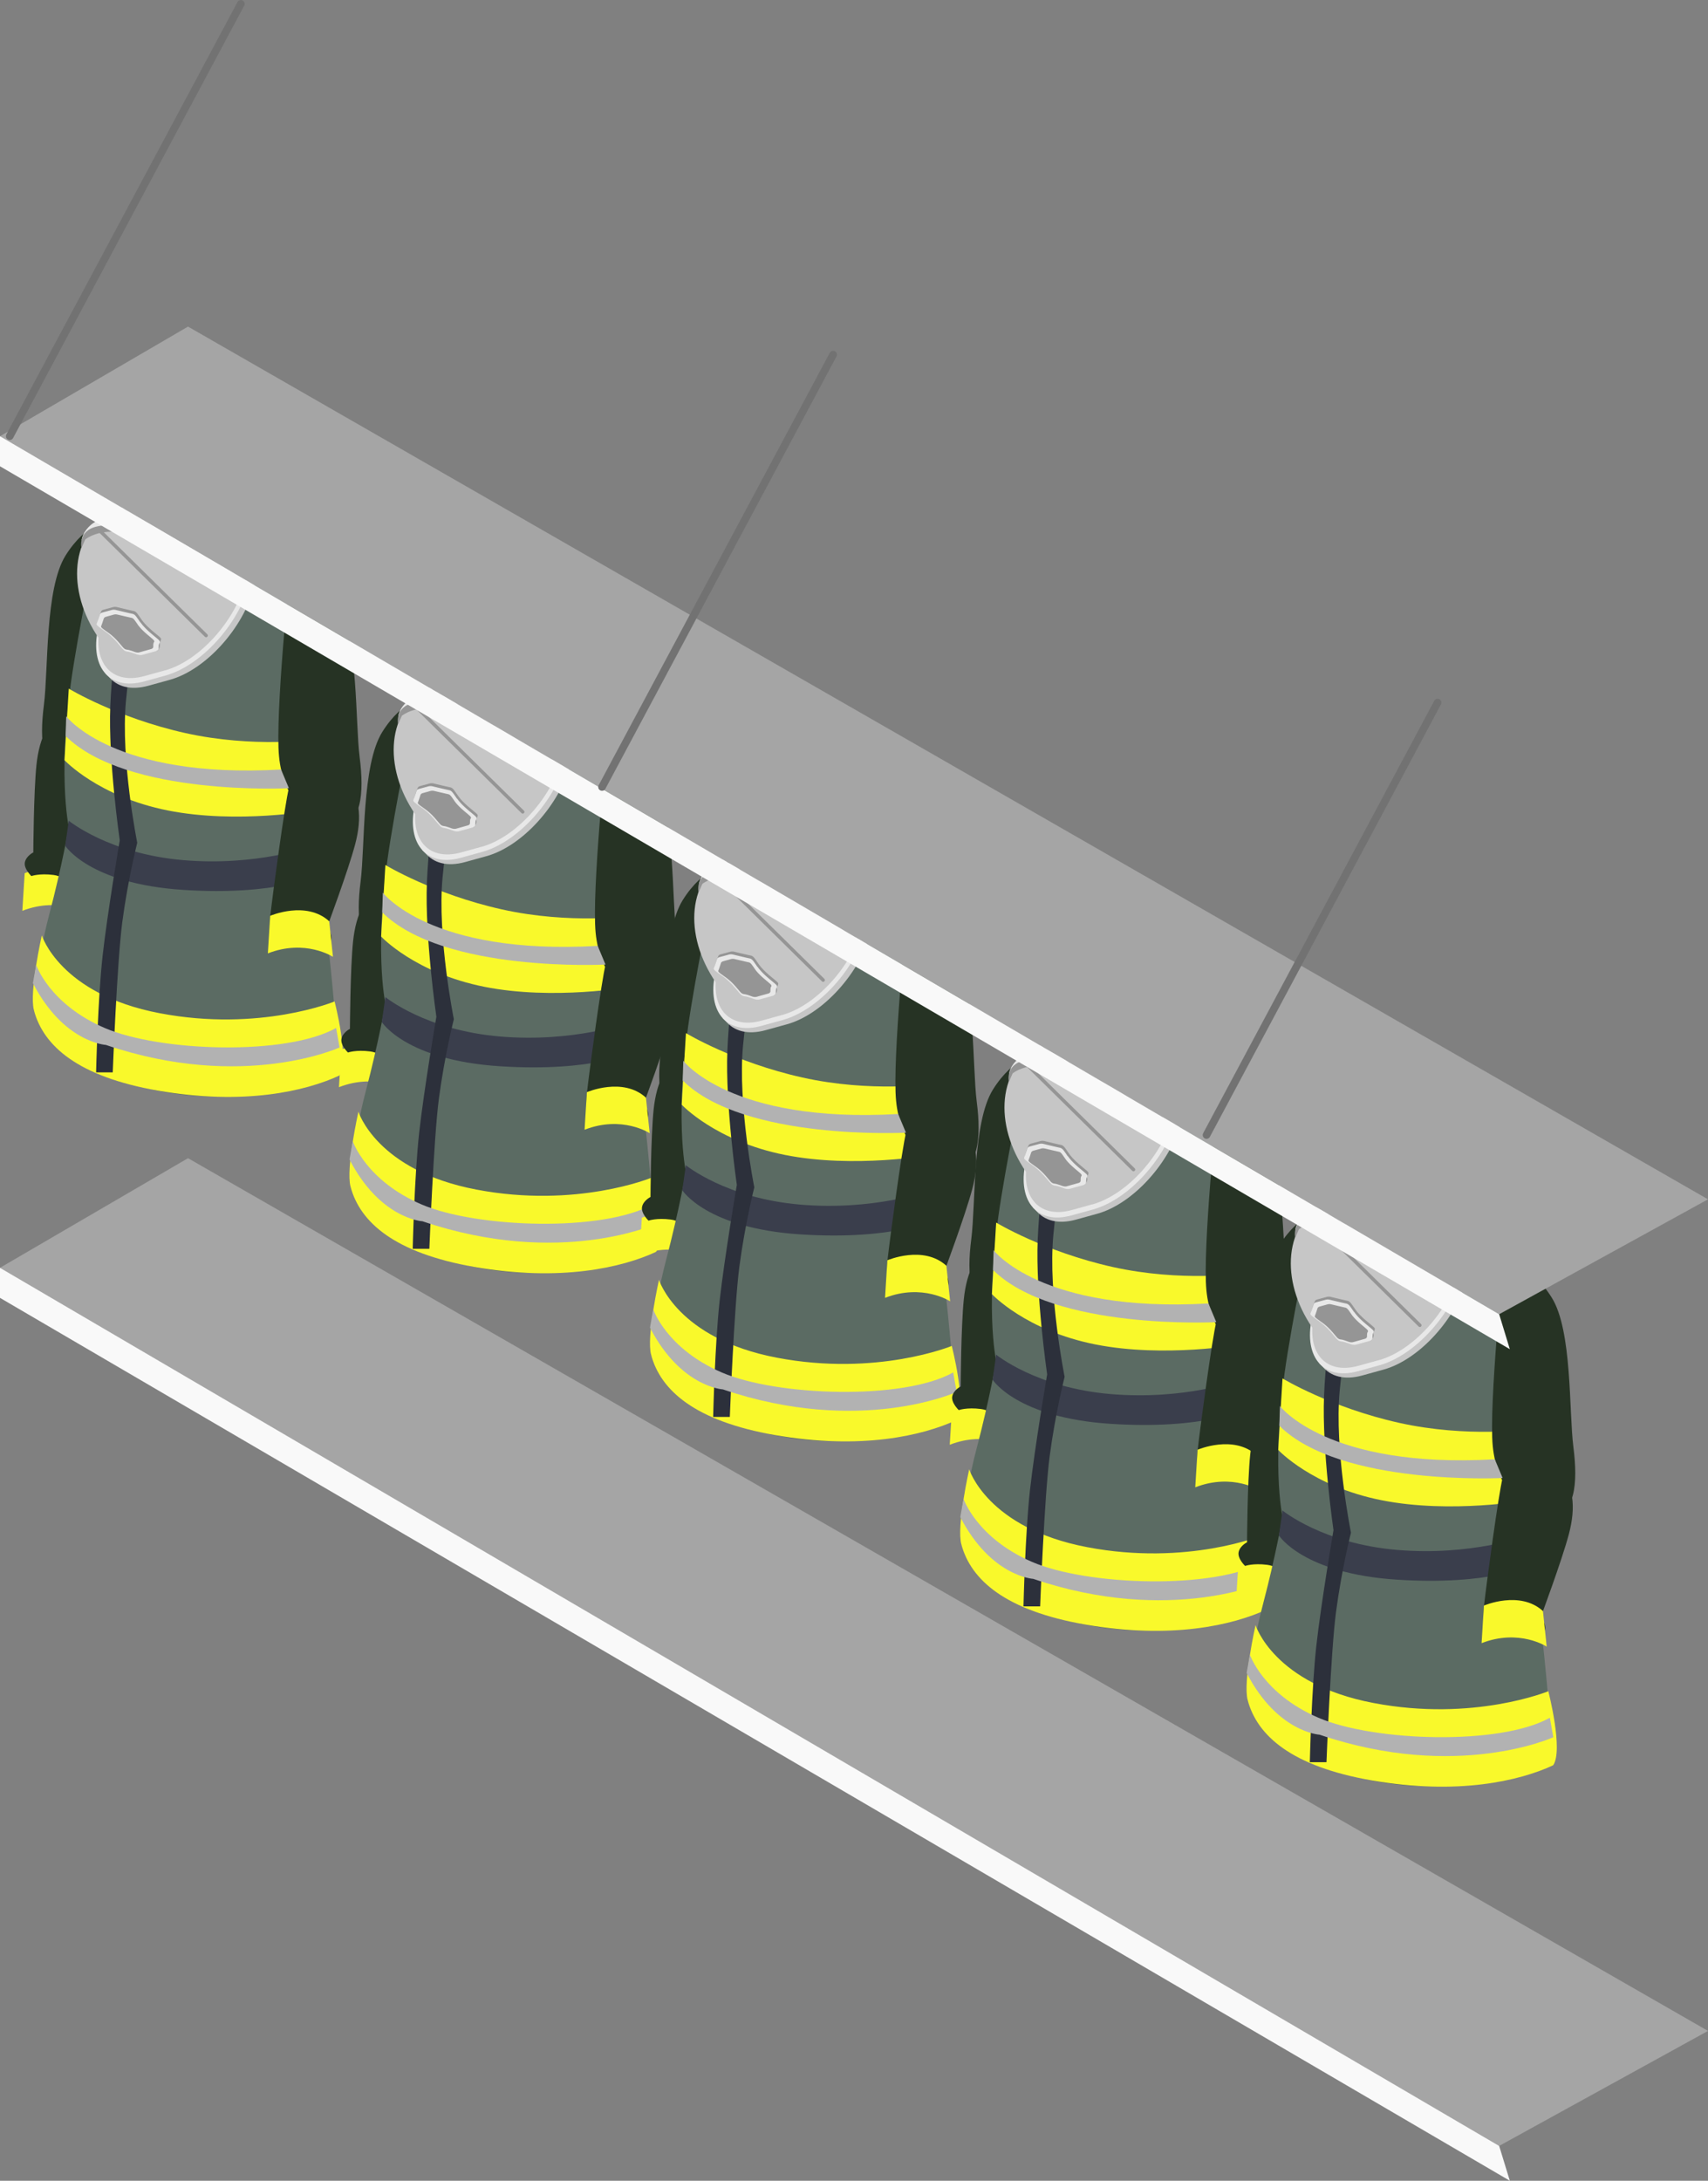 <svg id="_レイヤー_2" data-name="レイヤー 2" xmlns="http://www.w3.org/2000/svg" viewBox="0 0 168.15 214.67"><rect x="0" y="0" width="168.15" height="214.67" fill="#808080" stroke="none"/><defs><style>.cls-1{fill:#3476cb}.cls-2{fill:#fdc539}.cls-3{fill:#263324}.cls-4{fill:#fca40f}.cls-5{fill:#a5a5a5}.cls-6{fill:none;stroke:#727272;stroke-linecap:round;stroke-miterlimit:10;stroke-width:.75px}.cls-7{fill:#529be7}.cls-8{fill:#c6c6c6}.cls-9{fill:#3a3e4c}.cls-10{fill:#5b6b63}.cls-11{fill:#f9f9f9}.cls-12{fill:#2c303b}.cls-13{fill:#959595}.cls-14{fill:#f9f92b}.cls-15{fill:#e8e8e8}.cls-16{fill:#fcb328}.cls-17{fill:#b2b2b2}</style></defs><g id="_レイヤー_2-2" data-name="レイヤー 2"><path class="cls-14" d="M2.43 85.96s3.55-1.53 5.81.54l.37 3.5s-2.71-1.78-6.41-.34l.23-3.7z"/><path class="cls-3" d="M3.09 86.24s-.77-.73-.64-1.36.83-.97.83-.97.03-5.95.31-8.62c.28-2.68 1.25-4.96 3.63-5.72 2.38-.76 4.6 1.28 4.44 2.85-.17 1.57-2.2 10.24-2.75 12.39-.55 2.15-1.66 2.73-1.66 2.73s-.59-1.23-1.98-1.41-2.19.11-2.19.11z"/><path class="cls-3" d="M11.2 51.04c-.32.05-2.72.4-4.75 3.65-2.03 3.26-1.68 11.2-2.13 14.72s-.21 6.85 2.42 6.68c2.63-.17 5.13-2.72 5.52-6.78.4-4.06-1.07-18.27-1.07-18.27z"/><path class="cls-1" d="M30.6 82.33c-.38-2.06-3.14-2.2-3.14-2.2l-1.08 3.81s4.77 1.35 4.22-1.62z"/><path class="cls-2" d="M9.39 82.29c-1.11-1.88-.39-8.94.24-12-1.36-5.08-1.88-8.82-.84-12.93.65-2.56 2.99-5.51 6.14-5.67 1.54-.08 6.74 2.08 7.72 2.62 4.04 1.14 6.44 3.07 9.16 6.07.34.37-1.03 12.3-1.7 14.53-.79 2.61-.35 6.59-.95 9.03.3 2.37-6.96 3.76-9.11 3.77-7.35.03-9.14-2.02-10.66-5.41z"/><path class="cls-4" d="M26.96 80.26s-1.69.93-3.96.33c-2.27-.59-3.52-1.81-3.52-1.81s2.86.92 4.14 1.16c1.28.23 3.33.32 3.33.32z"/><path class="cls-16" d="M25.24 55.24s-.32 2.42-3.16 3.4c-4.29 1.48-7.32-.55-8.15-2.82-.83-2.27 1.81-4.15 1.81-4.15s5.41.6 9.5 3.56z"/><path class="cls-12" d="m29.96 85.07.68 2.94s-3.14 1.34-7.76 1.96c-4.62.62-9.26-.94-11.21-1.72-1.94-.78-.5-2.71-.5-2.71s11.21 2.71 14.03 1.92c2.82-.8 4.76-2.39 4.76-2.39z"/><path class="cls-7" d="m30.6 82.33.41 2.74s-2.21 1.87-6.54 2.66c-4.97.9-9.99.76-12.31-1.31-2.32-2.06-3.76-3.36-3.91-5.24-.18-2.15-.08-5.09.3-8.07.38-2.98 1.06-10.86 1.06-10.86s2.29 1.62 5.29 2.41c3.85 1.02 5.94 1.12 5.94 1.12s-.16 7.33.68 10.51c.62 2.33 1.55 4.68 4.07 5.95 2.52 1.27 5.02.08 5.02.08z"/><path class="cls-1" d="M18.74 67.81s-2-.08-4.83-.89c-1.9-.55-3.2-1.23-3.2-1.23s-.58 2.38-.66 4.83c-.05 1.52 1.61 2.97 3.52 3.44 1.74.43 4.44.06 4.67-1.79.38-3.02.5-4.35.5-4.35z"/><path class="cls-7" d="M26.52 55.89s-2.05 1.1-3.77 4.64c-1.51 3.12-1.93 7.73-1.93 7.73l-1.87-.55s0-4.61 2.11-7.98c2.39-3.83 3.11-4.79 4.8-4.79.94 0 .67.95.67.95zM17.06 52.09s-2.05 1.1-3.77 4.64c-1.51 3.12-1.93 7.73-1.93 7.73l-1.87-.55s0-4.61 2.11-7.98c2.39-3.83 3.11-4.79 4.8-4.79.94 0 .67.95.67.95z"/><path class="cls-10" d="M12.89 50.35c-1.37.03-2.56.97-2.95 2.29-.61 2.06-1.56 5.89-2.66 12.61-1.74 10.59-.51 16.15-.51 16.15s-.62 3.68-1.95 8.73c-1.29 4.89-1.49 9.32-1.49 9.32s3.26 5.65 11.05 7.65c9.61 2.46 19.04-1.23 19.04-1.23s-.98-16.09-2.51-21.31c-.39-2.05.16-3.62.1-10.88-.02-1.66.63-9.08 1-13.17.16-1.75-.66-3.45-2.14-4.4-3.47-2.24-10.23-5.92-16.98-5.76z"/><path class="cls-14" d="M6.35 74.83s3.33 3.59 10.17 4.95c6.84 1.36 14.38 0 14.38 0l.12-6.98s-6.05.86-12.78-.64c-6.73-1.5-11.47-4.37-11.47-4.37l-.42 7.04zM4.11 92.06s1.77 5.81 11.62 7.68c9.85 1.88 17.21-1.16 17.21-1.16s1.5 5.78.48 7.29c-3.33 1.55-9.43 2.96-17.86 1.49-7.87-1.37-11.29-4.39-12.22-7.91-.48-1.8.78-7.39.78-7.39z"/><path class="cls-9" d="m6.77 80.79-.35 2.46S8.77 87 18.04 87.6c9.27.6 13.26-1.44 13.26-1.44l-.62-2.85s-5.33 1.98-12.64 1.36c-7.31-.62-11.27-3.88-11.27-3.88z"/><path class="cls-12" d="M12.38 56.93s-1.28 6.72-1.52 12.56c-.22 5.31.93 13.23.93 13.23s-1.22 7.16-1.69 11.38c-.47 4.22-.64 11.46-.64 11.46h1.64s.42-10.84.94-14.8c.56-4.22 1.47-7.8 1.47-7.8s-1.65-8.21-1.11-13.95c.54-5.74 1.52-11.39 1.52-11.39l-1.52-.69z"/><path class="cls-3" d="M31.54 93.55s.98-.41 1.08-1.05-.43-1.2-.43-1.2 2.08-5.57 2.77-8.17c.69-2.6.59-5.08-1.36-6.63-1.96-1.55-4.76-.44-5.16 1.09-.4 1.53-1.58 10.35-1.83 12.56-.25 2.21.58 3.14.58 3.14s.99-.94 2.35-.62 2.01.88 2.01.88z"/><path class="cls-3" d="M28.53 56.19c.32.05 2.72.4 4.75 3.65s1.68 11.2 2.13 14.72c.45 3.51.21 6.85-2.42 6.68-2.63-.17-5.13-2.72-5.52-6.78-.4-4.06 1.07-18.27 1.07-18.27z"/><path class="cls-12" d="M12.89 50.35s-4.22 5.64 1.01 7.27 8.27.72 11.34-2.38c3.07-3.1-9.18-4.5-12.35-4.89z"/><path class="cls-14" d="M26.6 90.15s3.55-1.53 5.81.54l.37 3.5s-2.71-1.78-6.41-.34l.23-3.7z"/><path class="cls-17" d="M6.51 70.5s4.63 6.2 21.16 5.25l.77 1.84s-15.96.83-21.98-5.14l.06-1.95zM3.56 94.98s1.29 3.86 6.74 6.21 17.92 2.75 22.79 0l.34 1.92s-9.47 4.34-23.01-.25c0 0-4.16-.23-7.18-6.08"/><g><path class="cls-8" d="m16.72 66.92-2.1.58c-3.51.97-5.5-1.55-4.44-5.62l1.28-4.89c1.22-4.68 5.49-9.38 9.53-10.5l.18-.05c4.04-1.11 6.33 1.78 5.11 6.47L25 57.8c-1.06 4.07-4.77 8.15-8.28 9.12z"/><path class="cls-8" d="m10.91 65.76-.53.54.63.63.67-.56-.77-.61zM23.78 47.35l1.1-.69.6.59-.24.97-1.46-.87z"/><path class="cls-15" d="m16.29 66.5-2.1.58c-3.51.97-5.5-1.55-4.44-5.62l1.28-4.89c1.22-4.68 5.49-9.38 9.53-10.5l.18-.05c4.04-1.11 6.33 1.78 5.11 6.47l-1.28 4.89c-1.06 4.07-4.77 8.15-8.28 9.12z"/><path class="cls-8" d="m16.24 65.99-2.02.56c-3.37.93-5.28-1.49-4.26-5.39l1.22-4.7c1.17-4.5 5.27-9.01 9.14-10.07l.17-.05c3.88-1.07 6.07 1.71 4.9 6.21l-1.22 4.7c-1.02 3.91-4.57 7.82-7.94 8.75z"/><path class="cls-8" d="M17.99 53.04c3.61-1.48 6.16.03 5.71 3.37-.45 3.35-3.74 7.26-7.34 8.74-3.61 1.48-6.16-.03-5.71-3.37.45-3.35 3.74-7.26 7.34-8.74z"/><path class="cls-8" d="m22.91 53.34-.06-.06c-4.23-4.17-10.22-4.97-13.37-1.77s-2.28 9.17 1.96 13.35l.06.06 11.41-11.57z"/><path class="cls-13" d="M22.97 53.4a.17.17 0 0 1-.23.01c-.04-.03-4.28-3.46-7.74-3.44-3.41.02-4.6 1.82-4.61 1.84-.05.08-.15.1-.23.05a.163.163 0 0 1-.05-.23c.05-.08 1.29-1.98 4.9-2 3.58-.02 7.78 3.38 7.96 3.52.07.06.08.17.02.24l-.01.01z"/><path class="cls-15" d="M8.61 52.5s1.33-1.11 3.84-.64c5.88 1.11 7.94 3.14 10.86 6.02l.58.34.18-.62s-1.5-2.06-5.36-4.34c-3.85-2.28-6.99-2.45-8.94-2.03-.77.17-1.49 1.03-1.68 1.67-.19.64.28.11.28.11l.23-.51z"/><path class="cls-13" d="M8.41 53.09s1.33-1.11 3.84-.64c5.88 1.11 7.94 3.14 10.86 6.02l.78-.25s-1.53-2.09-5.38-4.37-6.99-2.45-8.94-2.03c-1.95.42-1.55 2.13-1.55 2.13l.38-.87z"/><path class="cls-13" d="M20.41 62.68c-.07.07-.17.07-.24 0L9.67 52.33c-.07-.07-.07-.17 0-.24s.17-.07.24 0l10.5 10.35c.07.07.07.17 0 .24z"/><g><path class="cls-13" d="M13.93 60.98c-.43-.61-.51-.78-.79-.84-.21-.04-1.14-.26-1.59-.37a.818.818 0 0 0-.44 0l-.33.09-.26.07-.33.09c-.12.03-.21.1-.24.19-.01.04-.1.22-.12.28-.09.27-.15.52-.19.62-.07.15.15.29.88.81.73.53 1.2 1.13 1.49 1.47.29.34.37.46.71.5.2.02.57.15.84.25.21.08.43.1.59.05l.54-.15.26-.07.49.11c.16-.04.31-.41.3-.54 0-.17-.06-.2.01-.3.03-.04.11-.28.11-.32 0-.12-.16-.23-.44-.47-.37-.31-1.06-.85-1.49-1.47z"/><path class="cls-15" d="M13.81 61.26c-.43-.61-.51-.78-.79-.84-.21-.04-1.14-.26-1.59-.37a.818.818 0 0 0-.44 0l-.33.09-.26.07-.33.09c-.12.03-.21.1-.24.19-.08.26-.26.78-.31.89-.07.15.15.29.88.81.73.53 1.2 1.13 1.49 1.47.29.34.37.46.71.5.2.02.57.15.84.25.21.08.43.1.59.05l.54-.15.26-.07.54-.15c.16-.04.25-.15.25-.28 0-.17 0-.4.08-.5.13-.17-.02-.28-.39-.59-.37-.31-1.06-.85-1.49-1.47z"/><path class="cls-13" d="M13.58 61.51c-.36-.51-.43-.66-.67-.7-.18-.04-.96-.22-1.34-.31a.767.767 0 0 0-.37 0l-.28.08-.22.06-.28.08c-.1.03-.17.09-.2.16-.07.21-.21.65-.26.75-.06.13.13.24.74.68.61.44 1.01.95 1.25 1.23s.31.39.6.42c.17.02.48.13.7.21.18.07.36.08.49.04l.46-.13.22-.06.46-.13c.14-.04.21-.13.21-.24 0-.14 0-.34.06-.42.11-.14-.02-.23-.33-.5-.31-.26-.89-.72-1.25-1.23z"/></g></g><g><path class="cls-14" d="M33.6 103.32s3.55-1.53 5.81.54l.37 3.5s-2.71-1.78-6.41-.34l.23-3.7z"/><path class="cls-3" d="M34.26 103.61s-.77-.73-.64-1.36.83-.97.83-.97.03-5.95.31-8.62c.28-2.68 1.25-4.96 3.63-5.72 2.38-.76 4.6 1.28 4.44 2.85-.17 1.57-2.2 10.24-2.75 12.39-.55 2.15-1.66 2.73-1.66 2.73s-.59-1.23-1.98-1.41-2.19.11-2.19.11z"/><path class="cls-3" d="M42.38 68.41c-.32.05-2.72.4-4.75 3.65-2.03 3.26-1.68 11.2-2.13 14.72s-.21 6.85 2.42 6.68c2.63-.17 5.13-2.72 5.52-6.78.4-4.06-1.07-18.27-1.07-18.27z"/><path class="cls-1" d="M61.77 99.69c-.38-2.06-3.14-2.2-3.14-2.2l-1.08 3.81s4.77 1.35 4.22-1.62z"/><path class="cls-2" d="M40.57 99.65c-1.11-1.88-.39-8.94.24-12-1.36-5.08-1.88-8.82-.84-12.93.65-2.56 2.99-5.51 6.14-5.67 1.54-.08 6.74 2.08 7.72 2.62 4.04 1.14 6.44 3.07 9.16 6.07.34.37-1.03 12.3-1.7 14.53-.79 2.61-.35 6.59-.95 9.03.3 2.37-6.96 3.76-9.11 3.77-7.35.03-9.14-2.02-10.66-5.41z"/><path class="cls-4" d="M58.14 97.62s-1.69.93-3.96.33c-2.27-.59-3.52-1.81-3.52-1.81s2.86.92 4.14 1.16c1.28.23 3.33.32 3.33.32z"/><path class="cls-16" d="M56.41 72.6s-.32 2.42-3.16 3.4c-4.29 1.48-7.32-.55-8.15-2.82-.83-2.27 1.81-4.15 1.81-4.15s5.41.6 9.5 3.56z"/><path class="cls-12" d="m61.14 102.44.68 2.94s-3.14 1.34-7.76 1.96c-4.62.62-9.26-.94-11.21-1.72-1.94-.78-.5-2.71-.5-2.71s11.21 2.71 14.03 1.92c2.82-.8 4.76-2.39 4.76-2.39z"/><path class="cls-7" d="m61.77 99.69.41 2.74s-2.21 1.87-6.54 2.66c-4.97.9-9.99.76-12.31-1.31-2.32-2.06-3.76-3.36-3.91-5.24-.18-2.15-.08-5.09.3-8.07.38-2.98 1.06-10.86 1.06-10.86s2.29 1.62 5.29 2.41c3.85 1.02 5.94 1.12 5.94 1.12s-.16 7.33.68 10.51c.62 2.33 1.55 4.68 4.07 5.95 2.52 1.27 5.02.08 5.02.08z"/><path class="cls-1" d="M49.92 85.17s-2-.08-4.83-.89c-1.9-.55-3.2-1.23-3.2-1.23s-.58 2.38-.66 4.83c-.05 1.52 1.61 2.97 3.52 3.44 1.74.43 4.44.06 4.67-1.79.38-3.02.5-4.35.5-4.35z"/><path class="cls-7" d="M57.69 73.25s-2.05 1.1-3.77 4.64c-1.51 3.12-1.93 7.73-1.93 7.73l-1.87-.55s0-4.61 2.11-7.98c2.39-3.83 3.11-4.79 4.8-4.79.94 0 .67.95.67.95zM48.23 69.46s-2.05 1.1-3.77 4.64c-1.51 3.12-1.93 7.73-1.93 7.73l-1.87-.55s0-4.61 2.11-7.98c2.39-3.83 3.11-4.79 4.8-4.79.94 0 .67.95.67.95z"/><path class="cls-10" d="M44.06 67.71c-1.37.03-2.56.97-2.95 2.29-.61 2.06-1.56 5.89-2.66 12.61-1.74 10.59-.51 16.15-.51 16.15s-.62 3.68-1.95 8.73c-1.29 4.89-1.49 9.32-1.49 9.32s3.26 5.65 11.05 7.65c9.61 2.46 19.04-1.23 19.04-1.23s-.98-16.09-2.51-21.31c-.39-2.05.16-3.62.1-10.88-.02-1.66.63-9.08 1-13.17.16-1.75-.66-3.45-2.14-4.4-3.47-2.24-10.23-5.92-16.98-5.76z"/><path class="cls-14" d="M37.52 92.19s3.33 3.59 10.17 4.95c6.84 1.36 14.38 0 14.38 0l.12-6.98s-6.05.86-12.78-.64c-6.73-1.5-11.47-4.37-11.47-4.37l-.42 7.04zM35.28 109.42s1.77 5.81 11.62 7.68c9.85 1.88 17.21-1.16 17.21-1.16s1.5 5.78.48 7.29c-3.33 1.55-9.43 2.96-17.86 1.49-7.87-1.37-11.29-4.39-12.22-7.91-.48-1.8.78-7.39.78-7.39z"/><path class="cls-9" d="m37.94 98.15-.35 2.46s2.35 3.75 11.62 4.35c9.27.6 13.26-1.44 13.26-1.44l-.62-2.85s-5.33 1.98-12.64 1.36c-7.31-.62-11.27-3.88-11.27-3.88z"/><path class="cls-12" d="M43.55 74.3s-1.28 6.72-1.52 12.56c-.22 5.31.93 13.23.93 13.23s-1.22 7.16-1.69 11.38c-.47 4.22-.64 11.46-.64 11.46h1.64s.42-10.84.94-14.8c.56-4.22 1.47-7.8 1.47-7.8s-1.65-8.21-1.11-13.95c.54-5.74 1.52-11.39 1.52-11.39l-1.52-.69z"/><path class="cls-3" d="M62.72 110.91s.98-.41 1.08-1.05-.43-1.2-.43-1.2 2.08-5.57 2.77-8.17c.69-2.6.59-5.08-1.36-6.63-1.96-1.55-4.76-.44-5.16 1.09-.4 1.53-1.58 10.35-1.83 12.56-.25 2.21.58 3.14.58 3.14s.99-.94 2.35-.62 2.01.88 2.01.88z"/><path class="cls-3" d="M59.7 73.55c.32.05 2.72.4 4.75 3.65s1.68 11.2 2.13 14.72c.45 3.51.21 6.85-2.42 6.68-2.63-.17-5.13-2.72-5.52-6.78-.4-4.06 1.07-18.27 1.07-18.27z"/><path class="cls-12" d="M44.06 67.71s-4.22 5.64 1.01 7.27 8.27.72 11.34-2.38c3.07-3.1-9.18-4.5-12.35-4.89z"/><path class="cls-14" d="M57.78 107.51s3.55-1.53 5.81.54l.37 3.5s-2.71-1.78-6.41-.34l.23-3.7z"/><path class="cls-17" d="M37.68 87.86s4.63 6.2 21.16 5.25l.77 1.84s-15.96.83-21.98-5.14l.06-1.95zM34.73 112.34s1.29 3.86 6.74 6.21 17.92 2.75 22.79 0l.34 1.92s-9.47 4.34-23.01-.25c0 0-4.16-.23-7.18-6.08"/><g><path class="cls-8" d="m47.89 84.28-2.1.58c-3.51.97-5.5-1.55-4.44-5.62l1.28-4.89c1.22-4.68 5.49-9.38 9.53-10.5l.18-.05c4.04-1.11 6.33 1.78 5.11 6.47l-1.28 4.89c-1.06 4.07-4.77 8.15-8.28 9.12z"/><path class="cls-8" d="m42.08 83.13-.53.53.63.63.68-.56-.78-.6zM54.96 64.71l1.1-.69.6.59-.25.97-1.45-.87z"/><path class="cls-15" d="m47.47 83.86-2.1.58c-3.51.97-5.5-1.55-4.44-5.62l1.28-4.89c1.22-4.68 5.49-9.38 9.53-10.5l.18-.05c4.04-1.11 6.33 1.78 5.11 6.47l-1.28 4.89c-1.06 4.07-4.77 8.15-8.28 9.12z"/><path class="cls-8" d="m47.42 83.35-2.02.56c-3.37.93-5.28-1.49-4.26-5.39l1.22-4.7c1.17-4.5 5.27-9.01 9.14-10.07l.17-.05c3.88-1.07 6.07 1.71 4.9 6.21l-1.22 4.7c-1.02 3.91-4.57 7.82-7.94 8.75z"/><path class="cls-8" d="M49.17 70.4c3.61-1.48 6.16.03 5.71 3.37-.45 3.35-3.74 7.26-7.34 8.74-3.61 1.48-6.16-.03-5.71-3.37.45-3.35 3.74-7.26 7.34-8.74z"/><path class="cls-8" d="m54.08 70.7-.06-.06c-4.23-4.17-10.22-4.97-13.37-1.77s-2.28 9.17 1.96 13.35l.06.06 11.41-11.57z"/><path class="cls-13" d="M54.15 70.76a.17.17 0 0 1-.23.01c-.04-.03-4.28-3.46-7.74-3.44-3.41.02-4.6 1.82-4.61 1.84-.05.08-.15.1-.23.05a.163.163 0 0 1-.05-.23c.05-.08 1.29-1.98 4.9-2 3.58-.02 7.78 3.38 7.96 3.52.07.06.08.17.02.24l-.01.01z"/><path class="cls-15" d="M39.78 69.86s1.33-1.11 3.84-.64c5.88 1.11 7.94 3.14 10.86 6.02l.58.34.18-.62s-1.5-2.06-5.36-4.34c-3.85-2.28-6.99-2.45-8.94-2.03-.77.17-1.49 1.03-1.68 1.67-.19.64.28.11.28.11l.23-.51z"/><path class="cls-13" d="M39.58 70.45s1.33-1.11 3.84-.64c5.88 1.11 7.94 3.14 10.86 6.02l.78-.25s-1.53-2.09-5.38-4.37-6.99-2.45-8.94-2.03c-1.95.42-1.55 2.13-1.55 2.13l.38-.87z"/><path class="cls-13" d="M51.58 80.04c-.07.07-.17.07-.24 0l-10.5-10.35c-.07-.07-.07-.17 0-.24s.17-.07.24 0l10.5 10.35c.07.07.07.17 0 .24z"/><g><path class="cls-13" d="M45.1 78.34c-.43-.61-.51-.78-.79-.84-.21-.04-1.14-.26-1.59-.37a.818.818 0 0 0-.44 0l-.33.09-.26.07-.33.09c-.12.03-.21.1-.24.19-.01.04-.1.22-.12.28-.09.27-.15.52-.19.62-.07.15.15.29.88.81.73.53 1.2 1.13 1.49 1.47.29.34.37.46.71.5.2.02.57.15.84.25.21.08.43.1.59.05l.54-.15.26-.07.49.11c.16-.04.31-.41.3-.54 0-.17-.06-.2.01-.3.03-.04.11-.28.11-.32 0-.12-.16-.23-.44-.47-.37-.31-1.06-.85-1.49-1.47z"/><path class="cls-15" d="M44.99 78.62c-.43-.61-.51-.78-.79-.84-.21-.04-1.14-.26-1.59-.37a.818.818 0 0 0-.44 0l-.33.09-.26.07-.33.09c-.12.03-.21.1-.24.19-.08.26-.26.78-.31.89-.07.15.15.29.88.81.73.53 1.2 1.13 1.49 1.47.29.34.37.46.71.5.2.02.57.15.84.25.21.08.43.1.59.05l.54-.15.26-.07.54-.15c.16-.04.25-.15.25-.28 0-.17 0-.4.08-.5.13-.17-.02-.28-.39-.59-.37-.31-1.06-.85-1.49-1.47z"/><path class="cls-13" d="M44.76 78.87c-.36-.51-.43-.66-.67-.7-.18-.04-.96-.22-1.34-.31a.767.767 0 0 0-.37 0l-.28.08-.22.06-.28.08c-.1.03-.17.09-.2.16-.07.21-.21.65-.26.75-.06.13.13.24.74.68.61.44 1.01.95 1.25 1.23s.31.39.6.42c.17.02.48.13.7.21.18.07.36.08.49.04l.46-.13.22-.06.46-.13c.14-.04.21-.13.21-.24 0-.14 0-.34.06-.42.11-.14-.02-.23-.33-.5-.31-.26-.89-.72-1.25-1.23z"/></g></g></g><g><path class="cls-14" d="M63.19 119.87s3.55-1.53 5.81.54l.37 3.5s-2.71-1.78-6.41-.34l.23-3.7z"/><path class="cls-3" d="M63.85 120.16s-.77-.73-.64-1.36.83-.97.83-.97.03-5.95.31-8.62c.28-2.68 1.25-4.96 3.63-5.72 2.38-.76 4.6 1.28 4.44 2.85-.17 1.57-2.2 10.24-2.75 12.39-.55 2.15-1.66 2.73-1.66 2.73s-.59-1.23-1.98-1.41-2.19.11-2.19.11z"/><path class="cls-3" d="M71.96 84.96c-.32.05-2.72.4-4.75 3.65-2.03 3.26-1.68 11.2-2.13 14.72s-.21 6.85 2.42 6.68c2.63-.17 5.13-2.72 5.52-6.78.4-4.06-1.07-18.27-1.07-18.27z"/><path class="cls-1" d="M91.36 116.24c-.38-2.06-3.14-2.2-3.14-2.2l-1.08 3.81s4.77 1.35 4.22-1.62z"/><path class="cls-2" d="M70.15 116.2c-1.11-1.88-.39-8.94.24-12-1.36-5.08-1.88-8.82-.84-12.93.65-2.56 2.99-5.51 6.14-5.67 1.54-.08 6.74 2.08 7.72 2.62 4.04 1.14 6.44 3.07 9.16 6.07.34.37-1.03 12.3-1.7 14.53-.79 2.61-.35 6.59-.95 9.03.3 2.37-6.96 3.76-9.11 3.77-7.35.03-9.14-2.02-10.66-5.41z"/><path class="cls-4" d="M87.72 114.17s-1.69.93-3.96.33c-2.27-.59-3.52-1.81-3.52-1.81s2.86.92 4.14 1.16c1.28.23 3.33.32 3.33.32z"/><path class="cls-16" d="M85.99 89.16s-.32 2.42-3.16 3.4c-4.29 1.48-7.32-.55-8.15-2.82-.83-2.27 1.81-4.15 1.81-4.15s5.41.6 9.5 3.56z"/><path class="cls-12" d="m90.72 118.99.68 2.94s-3.14 1.34-7.76 1.96c-4.62.62-9.26-.94-11.21-1.72-1.94-.78-.5-2.71-.5-2.71s11.21 2.71 14.03 1.92c2.82-.8 4.76-2.39 4.76-2.39z"/><path class="cls-7" d="m91.36 116.24.41 2.74s-2.21 1.87-6.54 2.66c-4.97.9-9.99.76-12.31-1.31-2.32-2.06-3.76-3.36-3.91-5.24-.18-2.15-.08-5.09.3-8.07.38-2.98 1.06-10.86 1.06-10.86s2.29 1.62 5.29 2.41c3.85 1.02 5.94 1.12 5.94 1.12s-.16 7.33.68 10.51c.62 2.33 1.55 4.68 4.07 5.95 2.52 1.27 5.02.08 5.02.08z"/><path class="cls-1" d="M79.5 101.73s-2-.08-4.83-.89c-1.9-.55-3.2-1.23-3.2-1.23s-.58 2.38-.66 4.83c-.05 1.52 1.61 2.97 3.52 3.44 1.74.43 4.44.06 4.67-1.79.38-3.02.5-4.35.5-4.35z"/><path class="cls-7" d="M87.27 89.8s-2.05 1.1-3.77 4.64c-1.51 3.12-1.93 7.73-1.93 7.73l-1.87-.55s0-4.61 2.11-7.98c2.39-3.83 3.11-4.79 4.8-4.79.94 0 .67.95.67.95zM77.82 86.01s-2.05 1.1-3.77 4.64c-1.51 3.12-1.93 7.73-1.93 7.73l-1.87-.55s0-4.61 2.11-7.98c2.39-3.83 3.11-4.79 4.8-4.79.94 0 .67.95.67.95z"/><path class="cls-10" d="M73.64 84.27c-1.37.03-2.56.97-2.95 2.29-.61 2.06-1.56 5.89-2.66 12.61-1.74 10.59-.51 16.15-.51 16.15s-.62 3.68-1.95 8.73c-1.29 4.89-1.49 9.32-1.49 9.32s3.26 5.65 11.05 7.65c9.61 2.46 19.04-1.23 19.04-1.23s-.98-16.09-2.51-21.31c-.39-2.05.16-3.62.1-10.88-.02-1.66.63-9.08 1-13.17.16-1.75-.66-3.45-2.14-4.4-3.47-2.24-10.23-5.92-16.98-5.76z"/><path class="cls-14" d="M67.11 108.74s3.33 3.59 10.17 4.95c6.84 1.36 14.38 0 14.38 0l.12-6.98s-6.05.86-12.78-.64c-6.73-1.5-11.47-4.37-11.47-4.37l-.42 7.04zM64.87 125.97s1.77 5.81 11.62 7.68c9.85 1.88 17.21-1.16 17.21-1.16s1.5 5.78.48 7.29c-3.33 1.55-9.43 2.96-17.86 1.49-7.87-1.37-11.29-4.39-12.22-7.91-.48-1.8.78-7.39.78-7.39z"/><path class="cls-9" d="m67.52 114.7-.35 2.46s2.35 3.75 11.62 4.35c9.27.6 13.26-1.44 13.26-1.44l-.62-2.85s-5.33 1.98-12.64 1.36c-7.31-.62-11.27-3.88-11.27-3.88z"/><path class="cls-12" d="M73.13 90.85s-1.28 6.72-1.52 12.56c-.22 5.31.93 13.23.93 13.23s-1.22 7.16-1.69 11.38c-.47 4.22-.64 11.46-.64 11.46h1.64s.42-10.84.94-14.8c.56-4.22 1.47-7.8 1.47-7.8s-1.65-8.21-1.11-13.95c.54-5.74 1.52-11.39 1.52-11.39l-1.52-.69z"/><path class="cls-3" d="M92.3 127.46s.98-.41 1.08-1.05-.43-1.2-.43-1.2 2.08-5.57 2.77-8.17c.69-2.6.59-5.08-1.36-6.63-1.96-1.55-4.76-.44-5.16 1.09-.4 1.53-1.58 10.35-1.83 12.56-.25 2.21.58 3.14.58 3.14s.99-.94 2.35-.62 2.01.88 2.01.88z"/><path class="cls-3" d="M89.28 90.1c.32.05 2.72.4 4.75 3.65s1.68 11.2 2.13 14.72c.45 3.51.21 6.85-2.42 6.68-2.63-.17-5.13-2.72-5.52-6.78-.4-4.06 1.07-18.27 1.07-18.27z"/><path class="cls-12" d="M73.64 84.27s-4.22 5.64 1.01 7.27 8.27.72 11.34-2.38-9.18-4.5-12.35-4.89z"/><path class="cls-14" d="M87.36 124.06s3.55-1.53 5.81.54l.37 3.5s-2.71-1.78-6.41-.34l.23-3.7z"/><path class="cls-17" d="M67.26 104.41s4.63 6.2 21.16 5.25l.77 1.84s-15.96.83-21.98-5.14l.06-1.95zM64.31 128.89s1.29 3.86 6.74 6.21 17.92 2.75 22.79 0l.34 1.92s-9.47 4.34-23.01-.25c0 0-4.16-.23-7.18-6.08"/><g><path class="cls-8" d="m77.47 100.83-2.1.58c-3.51.97-5.5-1.55-4.44-5.62l1.28-4.89c1.22-4.68 5.49-9.38 9.53-10.5l.18-.05c4.04-1.11 6.33 1.78 5.11 6.47l-1.28 4.89c-1.06 4.07-4.77 8.15-8.28 9.12z"/><path class="cls-8" d="m71.67 99.68-.53.54.62.62.68-.56-.77-.6zM84.54 81.26l1.1-.68.6.59-.24.96-1.46-.87z"/><path class="cls-15" d="m77.05 100.41-2.1.58c-3.51.97-5.5-1.55-4.44-5.62l1.28-4.89c1.22-4.68 5.49-9.38 9.53-10.5l.18-.05c4.04-1.11 6.33 1.78 5.11 6.47l-1.28 4.89c-1.06 4.07-4.77 8.15-8.28 9.12z"/><path class="cls-8" d="m77 99.91-2.02.56c-3.37.93-5.28-1.49-4.26-5.39l1.22-4.7c1.17-4.5 5.27-9.01 9.14-10.07l.17-.05c3.88-1.07 6.07 1.71 4.9 6.21l-1.22 4.7c-1.02 3.91-4.57 7.82-7.94 8.75z"/><path class="cls-8" d="M78.75 86.95c3.61-1.48 6.16.03 5.71 3.37-.45 3.35-3.74 7.26-7.34 8.74-3.61 1.48-6.16-.03-5.71-3.37.45-3.35 3.74-7.26 7.34-8.74z"/><path class="cls-8" d="m83.67 87.25-.06-.06c-4.23-4.17-10.22-4.97-13.37-1.77s-2.28 9.17 1.96 13.35l.06.06 11.41-11.57z"/><path class="cls-13" d="M83.73 87.31a.17.17 0 0 1-.23.01c-.04-.03-4.28-3.46-7.74-3.44-3.41.02-4.6 1.82-4.61 1.84-.05.08-.15.1-.23.05a.163.163 0 0 1-.05-.23c.05-.08 1.29-1.98 4.9-2 3.58-.02 7.78 3.38 7.96 3.52.07.06.08.17.02.24l-.01.01z"/><path class="cls-15" d="M69.37 86.42s1.33-1.11 3.84-.64c5.88 1.11 7.94 3.14 10.86 6.02l.58.34.18-.62s-1.5-2.06-5.36-4.34c-3.85-2.28-6.99-2.45-8.94-2.03-.77.17-1.49 1.03-1.68 1.67-.19.64.28.11.28.11l.23-.51z"/><path class="cls-13" d="M69.16 87s1.33-1.11 3.84-.64c5.88 1.11 7.94 3.14 10.86 6.02l.78-.25s-1.53-2.09-5.38-4.37-6.99-2.45-8.94-2.03c-1.95.42-1.55 2.13-1.55 2.13l.38-.87z"/><path class="cls-13" d="M81.16 96.6c-.07.07-.17.07-.24 0l-10.5-10.35c-.07-.07-.07-.17 0-.24s.17-.07.24 0l10.5 10.35c.07.07.07.17 0 .24z"/><g><path class="cls-13" d="M74.69 94.9c-.43-.61-.51-.78-.79-.84-.21-.04-1.14-.26-1.59-.37a.818.818 0 0 0-.44 0l-.33.09-.26.07-.33.09c-.12.03-.21.1-.24.19-.01.04-.1.22-.12.28-.09.27-.15.52-.19.62-.07.15.15.29.88.81.73.53 1.2 1.13 1.49 1.47.29.34.37.46.71.5.2.02.57.15.84.25.21.08.43.1.59.05l.54-.15.26-.07.49.11c.16-.04.31-.41.3-.54 0-.17-.06-.2.01-.3.03-.04.11-.28.11-.32 0-.12-.16-.23-.44-.47-.37-.31-1.06-.85-1.49-1.47z"/><path class="cls-15" d="M74.57 95.18c-.43-.61-.51-.78-.79-.84-.21-.04-1.14-.26-1.59-.37a.818.818 0 0 0-.44 0l-.33.09-.26.07-.33.09c-.12.03-.21.1-.24.19-.08.26-.26.78-.31.89-.07.15.15.29.88.81.73.53 1.2 1.13 1.49 1.47.29.34.37.46.71.5.2.02.57.15.84.25.21.08.43.1.59.05l.54-.15.26-.07.54-.15c.16-.04.25-.15.25-.28 0-.17 0-.4.08-.5.13-.17-.02-.28-.39-.59-.37-.31-1.06-.85-1.49-1.47z"/><path class="cls-13" d="M74.34 95.42c-.36-.51-.43-.66-.67-.7-.18-.04-.96-.22-1.34-.31a.767.767 0 0 0-.37 0l-.28.08-.22.06-.28.08c-.1.03-.17.09-.2.16-.07.21-.21.65-.26.75-.06.13.13.24.74.68.61.44 1.01.95 1.25 1.23s.31.39.6.42c.17.02.48.13.7.21.18.07.36.08.49.04l.46-.13.22-.06.46-.13c.14-.04.21-.13.21-.24 0-.14 0-.34.06-.42.11-.14-.02-.23-.33-.5-.31-.26-.89-.72-1.25-1.23z"/></g></g></g><g><path class="cls-14" d="M93.73 138.52s3.55-1.53 5.81.54l.37 3.5s-2.71-1.78-6.41-.34l.23-3.7z"/><path class="cls-3" d="M94.39 138.81s-.77-.73-.64-1.36.83-.97.83-.97.03-5.95.31-8.62c.28-2.68 1.25-4.96 3.63-5.72 2.38-.76 4.6 1.28 4.44 2.85-.17 1.57-2.2 10.24-2.75 12.39-.55 2.15-1.66 2.73-1.66 2.73s-.59-1.23-1.98-1.41-2.19.11-2.19.11z"/><path class="cls-3" d="M102.5 103.61c-.32.05-2.72.4-4.75 3.65-2.03 3.26-1.68 11.2-2.13 14.72s-.21 6.85 2.42 6.68c2.63-.17 5.13-2.72 5.52-6.78.4-4.06-1.07-18.27-1.07-18.27z"/><path class="cls-1" d="M121.9 134.89c-.38-2.06-3.14-2.2-3.14-2.2l-1.08 3.81s4.77 1.35 4.22-1.62z"/><path class="cls-2" d="M100.7 134.85c-1.11-1.88-.39-8.94.24-12-1.36-5.08-1.88-8.82-.84-12.93.65-2.56 2.99-5.51 6.14-5.67 1.54-.08 6.74 2.08 7.72 2.62 4.04 1.14 6.44 3.07 9.16 6.07.34.37-1.03 12.3-1.7 14.53-.79 2.61-.35 6.59-.95 9.03.3 2.37-6.96 3.76-9.11 3.77-7.35.03-9.14-2.02-10.66-5.41z"/><path class="cls-4" d="M118.27 132.82s-1.69.93-3.96.33c-2.27-.59-3.52-1.81-3.52-1.81s2.86.92 4.14 1.16c1.28.23 3.33.32 3.33.32z"/><path class="cls-16" d="M116.54 107.8s-.32 2.42-3.16 3.4c-4.29 1.48-7.32-.55-8.15-2.82-.83-2.27 1.81-4.15 1.81-4.15s5.41.6 9.5 3.56z"/><path class="cls-12" d="m121.27 137.64.68 2.94s-3.14 1.34-7.76 1.96c-4.62.62-9.26-.94-11.21-1.72-1.94-.78-.5-2.71-.5-2.71s11.21 2.71 14.03 1.92c2.82-.8 4.76-2.39 4.76-2.39z"/><path class="cls-7" d="m121.9 134.89.41 2.74s-2.21 1.87-6.54 2.66c-4.97.9-9.99.76-12.31-1.31-2.32-2.06-3.76-3.36-3.91-5.24-.18-2.15-.08-5.09.3-8.07.38-2.98 1.06-10.86 1.06-10.86s2.29 1.62 5.29 2.41c3.85 1.02 5.94 1.12 5.94 1.12s-.16 7.33.68 10.51c.62 2.33 1.55 4.68 4.07 5.95 2.52 1.27 5.02.08 5.02.08z"/><path class="cls-1" d="M110.05 120.37s-2-.08-4.83-.89c-1.9-.55-3.2-1.23-3.2-1.23s-.58 2.38-.66 4.83c-.05 1.52 1.61 2.97 3.52 3.44 1.74.43 4.44.06 4.67-1.79.38-3.02.5-4.35.5-4.35z"/><path class="cls-7" d="M117.82 108.45s-2.05 1.1-3.77 4.64c-1.51 3.12-1.93 7.73-1.93 7.73l-1.87-.55s0-4.61 2.11-7.98c2.39-3.83 3.11-4.79 4.8-4.79.94 0 .67.95.67.95zM108.36 104.66s-2.05 1.1-3.77 4.64c-1.51 3.12-1.93 7.73-1.93 7.73l-1.87-.55s0-4.61 2.11-7.98c2.39-3.83 3.11-4.79 4.8-4.79.94 0 .67.95.67.95z"/><path class="cls-10" d="M104.19 102.91c-1.37.03-2.56.97-2.95 2.29-.61 2.06-1.56 5.89-2.66 12.61-1.74 10.59-.51 16.15-.51 16.15s-.62 3.68-1.95 8.73c-1.29 4.89-1.49 9.32-1.49 9.32s3.26 5.65 11.05 7.65c9.61 2.46 19.04-1.23 19.04-1.23s-.98-16.09-2.51-21.31c-.39-2.05.16-3.62.1-10.88-.02-1.66.63-9.08 1-13.17.16-1.75-.66-3.45-2.14-4.4-3.47-2.24-10.23-5.92-16.98-5.76z"/><path class="cls-14" d="M97.65 127.39s3.33 3.59 10.17 4.95c6.84 1.36 14.38 0 14.38 0l.12-6.98s-6.05.86-12.78-.64c-6.73-1.5-11.47-4.37-11.47-4.37l-.42 7.04zM95.41 144.62s1.77 5.81 11.62 7.68c9.85 1.88 17.21-1.16 17.21-1.16s1.5 5.78.48 7.29c-3.33 1.55-9.43 2.96-17.86 1.49-7.87-1.37-11.29-4.39-12.22-7.91-.48-1.8.78-7.39.78-7.39z"/><path class="cls-9" d="m98.07 133.35-.35 2.46s2.35 3.75 11.62 4.35c9.27.6 13.26-1.44 13.26-1.44l-.62-2.85s-5.33 1.98-12.64 1.36c-7.31-.62-11.27-3.88-11.27-3.88z"/><path class="cls-12" d="M103.68 109.5s-1.28 6.72-1.52 12.56c-.22 5.31.93 13.23.93 13.23s-1.22 7.16-1.69 11.38c-.47 4.22-.64 11.46-.64 11.46h1.64s.42-10.84.94-14.8c.56-4.22 1.47-7.8 1.47-7.8s-1.65-8.21-1.11-13.95c.54-5.74 1.52-11.39 1.52-11.39l-1.52-.69z"/><path class="cls-3" d="M122.84 146.11s.98-.41 1.08-1.05-.43-1.2-.43-1.2 2.08-5.57 2.77-8.17c.69-2.6.59-5.08-1.36-6.63-1.96-1.55-4.76-.44-5.16 1.09-.4 1.53-1.58 10.35-1.83 12.56-.25 2.21.58 3.14.58 3.14s.99-.94 2.35-.62 2.01.88 2.01.88z"/><path class="cls-3" d="M119.83 108.75c.32.05 2.72.4 4.75 3.65s1.68 11.2 2.13 14.72c.45 3.51.21 6.85-2.42 6.68-2.63-.17-5.13-2.72-5.52-6.78-.4-4.06 1.07-18.27 1.07-18.27z"/><path class="cls-12" d="M104.19 102.91s-4.22 5.64 1.01 7.27 8.27.72 11.34-2.38-9.18-4.5-12.35-4.89z"/><path class="cls-14" d="M117.9 142.71s3.55-1.53 5.81.54l.37 3.5s-2.71-1.78-6.41-.34l.23-3.7z"/><path class="cls-17" d="M97.81 123.06s4.63 6.2 21.16 5.25l.77 1.84s-15.96.83-21.98-5.14l.06-1.95zM94.86 147.54s1.29 3.86 6.74 6.21 17.92 2.75 22.79 0l.34 1.92s-9.47 4.34-23.01-.25c0 0-4.16-.23-7.18-6.08"/><g><path class="cls-8" d="m108.02 119.48-2.1.58c-3.51.97-5.5-1.55-4.44-5.62l1.28-4.89c1.22-4.68 5.49-9.38 9.53-10.5l.18-.05c4.04-1.11 6.33 1.78 5.11 6.47l-1.28 4.89c-1.06 4.07-4.77 8.15-8.28 9.12z"/><path class="cls-8" d="m102.21 118.33-.53.53.63.63.68-.56-.78-.6zM115.08 99.91l1.11-.69.6.6-.25.96-1.46-.87z"/><path class="cls-15" d="m107.6 119.06-2.1.58c-3.51.97-5.5-1.55-4.44-5.62l1.28-4.89c1.22-4.68 5.49-9.38 9.53-10.5l.18-.05c4.04-1.11 6.33 1.78 5.11 6.47l-1.28 4.89c-1.06 4.07-4.77 8.15-8.28 9.12z"/><path class="cls-8" d="m107.55 118.55-2.02.56c-3.37.93-5.28-1.49-4.26-5.39l1.22-4.7c1.17-4.5 5.27-9.01 9.14-10.07l.17-.05c3.88-1.07 6.07 1.71 4.9 6.21l-1.22 4.7c-1.02 3.91-4.57 7.82-7.94 8.75z"/><path class="cls-8" d="M109.3 105.6c3.61-1.48 6.16.03 5.71 3.37-.45 3.35-3.74 7.26-7.34 8.74-3.61 1.48-6.16-.03-5.71-3.37.45-3.35 3.74-7.26 7.34-8.74z"/><path class="cls-8" d="m114.21 105.9-.06-.06c-4.23-4.17-10.22-4.97-13.37-1.77-3.15 3.2-2.28 9.17 1.96 13.35l.06.06 11.41-11.57z"/><path class="cls-13" d="M114.28 105.96a.17.17 0 0 1-.23.01c-.04-.03-4.28-3.46-7.74-3.44-3.41.02-4.6 1.82-4.61 1.84-.05.08-.15.1-.23.05a.163.163 0 0 1-.05-.23c.05-.08 1.29-1.98 4.9-2 3.58-.02 7.78 3.38 7.96 3.52.07.06.08.17.02.24l-.01.01z"/><path class="cls-15" d="M99.91 105.06s1.33-1.11 3.84-.64c5.88 1.11 7.94 3.14 10.86 6.02l.58.34.18-.62s-1.5-2.06-5.36-4.34c-3.85-2.28-6.99-2.45-8.94-2.03-.77.17-1.49 1.03-1.68 1.67-.19.64.28.11.28.11l.23-.51z"/><path class="cls-13" d="M99.71 105.65s1.33-1.11 3.84-.64c5.88 1.11 7.94 3.14 10.86 6.02l.78-.25s-1.53-2.09-5.38-4.37-6.99-2.45-8.94-2.03c-1.95.42-1.55 2.13-1.55 2.13l.38-.87z"/><path class="cls-13" d="M111.71 115.25c-.07.07-.17.07-.24 0l-10.5-10.35c-.07-.07-.07-.17 0-.24s.17-.07.24 0l10.5 10.35c.07.07.07.17 0 .24z"/><g><path class="cls-13" d="M105.23 113.54c-.43-.61-.51-.78-.79-.84-.21-.04-1.14-.26-1.59-.37a.818.818 0 0 0-.44 0l-.33.09-.26.07-.33.09c-.12.03-.21.1-.24.19-.01.04-.1.22-.12.28-.09.27-.15.52-.19.62-.07.15.15.29.88.81.73.53 1.2 1.13 1.49 1.47.29.34.37.46.71.5.2.02.57.15.84.25.21.08.43.1.59.05l.54-.15.26-.07.49.11c.16-.04.31-.41.3-.54 0-.17-.06-.2.01-.3.03-.04.11-.28.11-.32 0-.12-.16-.23-.44-.47-.37-.31-1.06-.85-1.49-1.47z"/><path class="cls-15" d="M105.12 113.82c-.43-.61-.51-.78-.79-.84-.21-.04-1.14-.26-1.59-.37a.818.818 0 0 0-.44 0l-.33.09-.26.07-.33.09c-.12.03-.21.1-.24.19-.08.26-.26.78-.31.89-.07.15.15.29.88.81.73.53 1.2 1.13 1.49 1.47.29.34.37.46.71.5.2.02.57.15.84.25.21.08.43.1.59.05l.54-.15.26-.07.54-.15c.16-.04.25-.15.25-.28 0-.17 0-.4.08-.5.13-.17-.02-.28-.39-.59-.37-.31-1.06-.85-1.49-1.47z"/><path class="cls-13" d="M104.88 114.07c-.36-.51-.43-.66-.67-.7-.18-.04-.96-.22-1.34-.31a.767.767 0 0 0-.37 0l-.28.08-.22.06-.28.08c-.1.03-.17.09-.2.16-.07.21-.21.65-.26.75-.06.13.13.24.74.68.61.44 1.01.95 1.25 1.23s.31.39.6.42c.17.02.48.13.7.21.18.07.36.08.49.04l.46-.13.22-.06.46-.13c.14-.04.21-.13.21-.24 0-.14 0-.34.06-.42.11-.14-.02-.23-.33-.5-.31-.26-.89-.72-1.25-1.23z"/></g></g></g><g><path class="cls-14" d="M121.92 153.86s3.55-1.53 5.81.54l.37 3.5s-2.71-1.78-6.41-.34l.23-3.7z"/><path class="cls-3" d="M122.58 154.15s-.77-.73-.64-1.36.83-.97.83-.97.03-5.95.31-8.62c.28-2.68 1.25-4.96 3.63-5.72 2.38-.76 4.6 1.28 4.44 2.85-.17 1.57-2.2 10.24-2.75 12.39-.55 2.15-1.66 2.73-1.66 2.73s-.59-1.23-1.98-1.41-2.19.11-2.19.11z"/><path class="cls-3" d="M130.69 118.95c-.32.05-2.72.4-4.75 3.65-2.03 3.26-1.68 11.2-2.13 14.72-.45 3.51-.21 6.85 2.42 6.68 2.63-.17 5.13-2.72 5.52-6.78.4-4.06-1.07-18.27-1.07-18.27z"/><path class="cls-1" d="M150.09 150.23c-.38-2.06-3.14-2.2-3.14-2.2l-1.08 3.81s4.77 1.35 4.22-1.62z"/><path class="cls-2" d="M128.89 150.19c-1.11-1.88-.39-8.94.24-12-1.36-5.08-1.88-8.82-.84-12.93.65-2.56 2.99-5.51 6.14-5.67 1.54-.08 6.74 2.08 7.72 2.62 4.04 1.14 6.44 3.07 9.16 6.07.34.37-1.03 12.3-1.7 14.53-.79 2.61-.35 6.59-.95 9.03.3 2.37-6.96 3.76-9.11 3.77-7.35.03-9.14-2.02-10.66-5.41z"/><path class="cls-4" d="M146.46 148.16s-1.69.93-3.96.33c-2.27-.59-3.52-1.81-3.52-1.81s2.86.92 4.14 1.16c1.28.23 3.33.32 3.33.32z"/><path class="cls-16" d="M144.73 123.14s-.32 2.42-3.16 3.4c-4.29 1.48-7.32-.55-8.15-2.82-.83-2.27 1.81-4.15 1.81-4.15s5.41.6 9.5 3.56z"/><path class="cls-12" d="m149.46 152.98.68 2.94s-3.14 1.34-7.76 1.96c-4.62.62-9.26-.94-11.21-1.72-1.94-.78-.5-2.71-.5-2.71s11.21 2.71 14.03 1.92c2.82-.8 4.76-2.39 4.76-2.39z"/><path class="cls-7" d="m150.09 150.23.41 2.74s-2.21 1.87-6.54 2.66c-4.97.9-9.99.76-12.31-1.31-2.32-2.06-3.76-3.36-3.91-5.24-.18-2.15-.08-5.09.3-8.07.38-2.98 1.06-10.86 1.06-10.86s2.29 1.62 5.29 2.41c3.85 1.02 5.94 1.12 5.94 1.12s-.16 7.33.68 10.51c.62 2.33 1.55 4.68 4.07 5.95 2.52 1.27 5.02.08 5.02.08z"/><path class="cls-1" d="M138.24 135.71s-2-.08-4.83-.89c-1.9-.55-3.2-1.23-3.2-1.23s-.58 2.38-.66 4.83c-.05 1.52 1.61 2.97 3.52 3.44 1.74.43 4.44.06 4.67-1.79.38-3.02.5-4.35.5-4.35z"/><path class="cls-7" d="M146.01 123.79s-2.05 1.1-3.77 4.64c-1.51 3.12-1.93 7.73-1.93 7.73l-1.87-.55s0-4.61 2.11-7.98c2.39-3.83 3.11-4.79 4.8-4.79.94 0 .67.95.67.95zM136.55 120s-2.05 1.1-3.77 4.64c-1.51 3.12-1.93 7.73-1.93 7.73l-1.87-.55s0-4.61 2.11-7.98c2.39-3.83 3.11-4.79 4.8-4.79.94 0 .67.95.67.95z"/><path class="cls-10" d="M132.38 118.25c-1.37.03-2.56.97-2.95 2.29-.61 2.06-1.56 5.89-2.66 12.61-1.74 10.59-.51 16.15-.51 16.15s-.62 3.68-1.95 8.73c-1.29 4.89-1.49 9.32-1.49 9.32s3.26 5.65 11.05 7.65c9.61 2.46 19.04-1.23 19.04-1.23s-.98-16.09-2.51-21.31c-.39-2.05.16-3.62.1-10.88-.02-1.66.63-9.08 1-13.17.16-1.75-.66-3.45-2.14-4.4-3.47-2.24-10.23-5.92-16.98-5.76z"/><path class="cls-14" d="M125.84 142.73s3.33 3.59 10.17 4.95c6.84 1.36 14.38 0 14.38 0l.12-6.98s-6.05.86-12.78-.64c-6.73-1.5-11.47-4.37-11.47-4.37l-.42 7.04zM123.6 159.96s1.77 5.81 11.62 7.68c9.85 1.88 17.21-1.16 17.21-1.16s1.5 5.78.48 7.29c-3.33 1.55-9.43 2.96-17.86 1.49-7.87-1.37-11.29-4.39-12.22-7.91-.48-1.8.78-7.39.78-7.39z"/><path class="cls-9" d="m126.26 148.69-.35 2.46s2.35 3.75 11.62 4.35c9.27.6 13.26-1.44 13.26-1.44l-.62-2.85s-5.33 1.98-12.64 1.36c-7.31-.62-11.27-3.88-11.27-3.88z"/><path class="cls-12" d="M131.87 124.84s-1.28 6.72-1.52 12.56c-.22 5.31.93 13.23.93 13.23s-1.22 7.16-1.69 11.38c-.47 4.22-.64 11.46-.64 11.46h1.64s.42-10.84.94-14.8c.56-4.22 1.47-7.8 1.47-7.8s-1.65-8.21-1.11-13.95c.54-5.74 1.52-11.39 1.52-11.39l-1.52-.69z"/><path class="cls-3" d="M151.03 161.45s.98-.41 1.08-1.05-.43-1.2-.43-1.2 2.08-5.57 2.77-8.17c.69-2.6.59-5.08-1.36-6.63-1.96-1.55-4.76-.44-5.16 1.09-.4 1.53-1.58 10.35-1.83 12.56-.25 2.21.58 3.14.58 3.14s.99-.94 2.35-.62 2.01.88 2.01.88z"/><path class="cls-3" d="M148.02 124.09c.32.05 2.72.4 4.75 3.65s1.68 11.2 2.13 14.72c.45 3.51.21 6.85-2.42 6.68-2.63-.17-5.13-2.72-5.52-6.78-.4-4.06 1.07-18.27 1.07-18.27z"/><path class="cls-12" d="M132.38 118.25s-4.22 5.64 1.01 7.27 8.27.72 11.34-2.38-9.18-4.5-12.35-4.89z"/><path class="cls-14" d="M146.09 158.05s3.55-1.53 5.81.54l.37 3.5s-2.71-1.78-6.41-.34l.23-3.7z"/><path class="cls-17" d="M126 138.4s4.63 6.2 21.16 5.25l.77 1.84s-15.96.83-21.98-5.14l.06-1.95zM123.05 162.88s1.29 3.86 6.74 6.21 17.92 2.75 22.79 0l.34 1.92s-9.47 4.34-23.01-.25c0 0-4.16-.23-7.18-6.08"/><g><path class="cls-8" d="m136.21 134.82-2.1.58c-3.51.97-5.5-1.55-4.44-5.62l1.28-4.89c1.22-4.68 5.49-9.38 9.53-10.5l.18-.05c4.04-1.11 6.33 1.78 5.11 6.47l-1.28 4.89c-1.06 4.07-4.77 8.15-8.28 9.12z"/><path class="cls-8" d="m130.4 133.67-.53.53.63.63.68-.56-.78-.6zM143.28 115.25l1.1-.69.6.59-.25.97-1.45-.87z"/><path class="cls-15" d="m135.79 134.4-2.1.58c-3.51.97-5.5-1.55-4.44-5.62l1.28-4.89c1.22-4.68 5.49-9.38 9.53-10.5l.18-.05c4.04-1.11 6.33 1.78 5.11 6.47l-1.28 4.89c-1.06 4.07-4.77 8.15-8.28 9.12z"/><path class="cls-8" d="m135.74 133.89-2.02.56c-3.37.93-5.28-1.49-4.26-5.39l1.22-4.7c1.17-4.5 5.27-9.01 9.14-10.07l.17-.05c3.88-1.07 6.07 1.71 4.9 6.21l-1.22 4.7c-1.02 3.91-4.57 7.82-7.94 8.75z"/><path class="cls-8" d="M137.49 120.94c3.61-1.48 6.16.03 5.71 3.37-.45 3.35-3.74 7.26-7.34 8.74-3.61 1.48-6.16-.03-5.71-3.37.45-3.35 3.74-7.26 7.34-8.74z"/><path class="cls-8" d="m142.4 121.24-.06-.06c-4.23-4.17-10.22-4.97-13.37-1.77-3.15 3.2-2.28 9.17 1.96 13.35l.06.06 11.41-11.57z"/><path class="cls-13" d="M142.47 121.3a.17.17 0 0 1-.23.01c-.04-.03-4.28-3.46-7.74-3.44-3.41.02-4.6 1.82-4.61 1.84-.05.08-.15.1-.23.05a.163.163 0 0 1-.05-.23c.05-.08 1.29-1.98 4.9-2 3.58-.02 7.78 3.38 7.96 3.52.07.06.08.17.02.24l-.01.01z"/><path class="cls-15" d="M128.1 120.4s1.33-1.11 3.84-.64c5.88 1.11 7.94 3.14 10.86 6.02l.58.34.18-.62s-1.5-2.06-5.36-4.34c-3.85-2.28-6.99-2.45-8.94-2.03-.77.17-1.49 1.03-1.68 1.67-.19.64.28.11.28.11l.23-.51z"/><path class="cls-13" d="M127.9 120.99s1.33-1.11 3.84-.64c5.88 1.11 7.94 3.14 10.86 6.02l.78-.25s-1.53-2.09-5.38-4.37c-3.85-2.28-6.99-2.45-8.94-2.03-1.95.42-1.55 2.13-1.55 2.13l.38-.87z"/><path class="cls-13" d="M139.9 130.58c-.07.07-.17.07-.24 0l-10.5-10.35c-.07-.07-.07-.17 0-.24s.17-.07.24 0l10.5 10.35c.07.07.07.17 0 .24z"/><g><path class="cls-13" d="M133.42 128.88c-.43-.61-.51-.78-.79-.84-.21-.04-1.14-.26-1.59-.37a.818.818 0 0 0-.44 0l-.33.09-.26.07-.33.09c-.12.03-.21.1-.24.19-.01.04-.1.22-.12.28-.09.27-.15.52-.19.62-.07.15.15.29.88.81.73.53 1.2 1.13 1.49 1.47.29.34.37.46.71.5.2.02.57.15.84.25.21.08.43.1.59.05l.54-.15.26-.07.49.11c.16-.04.31-.41.3-.54 0-.17-.06-.2.01-.3.03-.04.11-.28.11-.32 0-.12-.16-.23-.44-.47-.37-.31-1.06-.85-1.49-1.47z"/><path class="cls-15" d="M133.31 129.16c-.43-.61-.51-.78-.79-.84-.21-.04-1.14-.26-1.59-.37a.818.818 0 0 0-.44 0l-.33.09-.26.07-.33.09c-.12.03-.21.1-.24.19-.08.26-.26.78-.31.89-.07.15.15.29.88.81.73.53 1.2 1.13 1.49 1.47.29.34.37.46.71.5.2.02.57.15.84.25.21.08.43.1.59.05l.54-.15.26-.07.54-.15c.16-.04.25-.15.25-.28 0-.17 0-.4.08-.5.13-.17-.02-.28-.39-.59-.37-.31-1.06-.85-1.49-1.47z"/><path class="cls-13" d="M133.07 129.41c-.36-.51-.43-.66-.67-.7-.18-.04-.96-.22-1.34-.31a.767.767 0 0 0-.37 0l-.28.08-.22.06-.28.08c-.1.03-.17.09-.2.16-.07.21-.21.65-.26.75-.06.13.13.24.74.68.61.44 1.01.95 1.25 1.23s.31.39.6.42c.17.02.48.13.7.21.18.07.36.08.49.04l.46-.13.22-.06.46-.13c.14-.04.21-.13.21-.24 0-.14 0-.34.06-.42.11-.14-.02-.23-.33-.5-.31-.26-.89-.72-1.25-1.23z"/></g></g></g><g><path class="cls-5" d="M18.51 32.15 0 42.94l147.59 86.43 20.56-11.31L18.51 32.15z"/><path class="cls-11" d="M0 45.9v-2.96l147.59 86.43 1.05 3.44L0 45.9z"/></g><g><path class="cls-5" d="M18.51 114.01 0 124.8l147.59 86.44 20.56-11.32-149.64-85.91z"/><path class="cls-11" d="M0 127.76v-2.96l147.59 86.44 1.05 3.43L0 127.76z"/></g><path class="cls-6" d="M.96 42.94 23.71.38M59.27 77.47l22.75-42.56M118.78 111.73l22.75-42.57"/></g></svg>